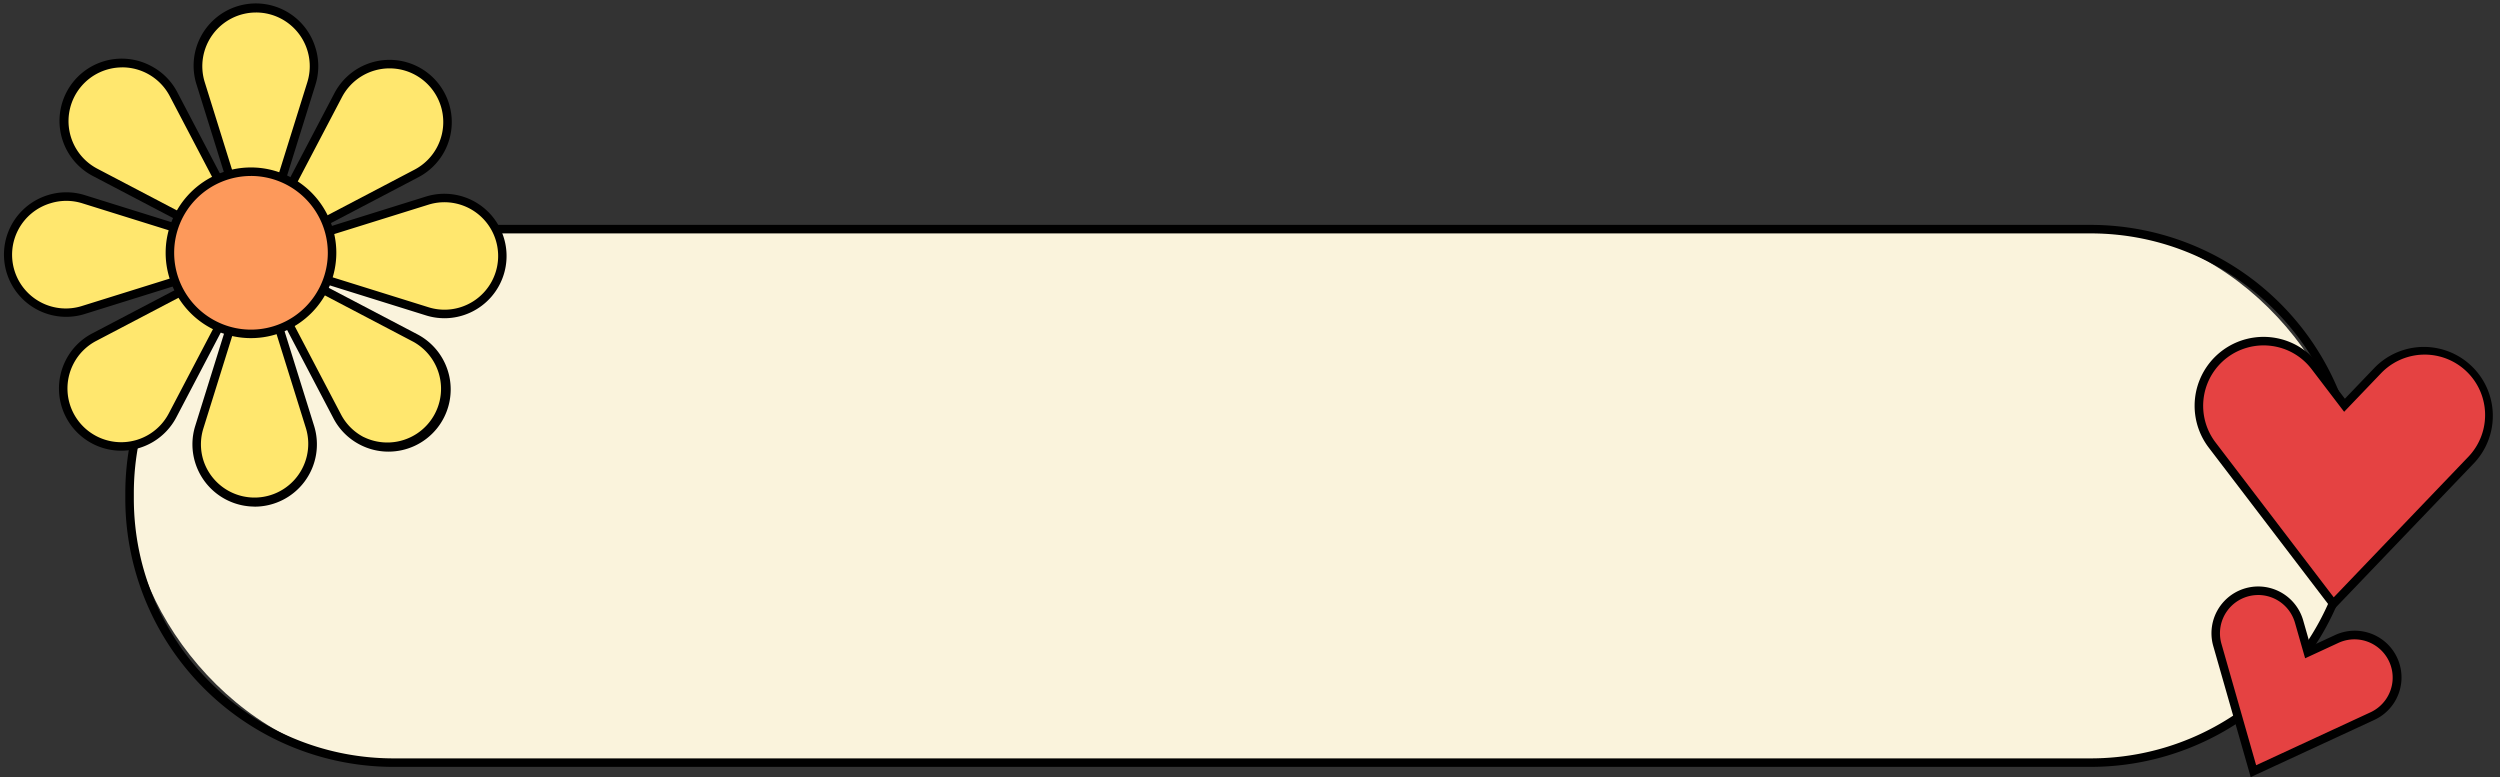 <?xml version="1.0" encoding="UTF-8"?>
<!DOCTYPE svg PUBLIC '-//W3C//DTD SVG 1.0//EN'
          'http://www.w3.org/TR/2001/REC-SVG-20010904/DTD/svg10.dtd'>
<svg data-name="Layer 1" height="913.3" preserveAspectRatio="xMidYMid meet" version="1.0" viewBox="37.1 998.2 2938.2 913.3" width="2938.2" xmlns="http://www.w3.org/2000/svg" xmlns:xlink="http://www.w3.org/1999/xlink" zoomAndPan="magnify"
><rect x="37.1" y="998.2" width="2938.2" height="913.3" fill="#333333" stroke="none"/><g id="change1_1"
  ><rect fill="#faf3dc" height="627.02" rx="310.5" width="2615.11" x="189.37" y="1267.49"
  /></g
  ><g id="change2_1"
  ><path d="M2494,1899.51H499.87A315.49,315.49,0,0,1,184.37,1584v-6a315.51,315.51,0,0,1,315.5-315.5H2494a315.51,315.51,0,0,1,315.5,315.5v6a315.49,315.49,0,0,1-315.5,315.5Zm-1994.11-627c-168.46,0-305.5,137-305.5,305.5v6c0,168.46,137,305.5,305.5,305.5H2494c168.45,0,305.5-137,305.5-305.5v-6c0-168.45-137.05-305.5-305.5-305.5Z"
  /></g
  ><g id="change3_1"
  ><path d="M403.08,1055.74A68.14,68.14,0,1,0,273,1096.34l62.45,200.1a2.76,2.76,0,0,0,1.79,1.79,2.72,2.72,0,0,0,3.4-1.79l62.45-200.1A67.74,67.74,0,0,0,403.08,1055.74Z" fill="#ffe76e"
  /></g
  ><g id="change2_2"
  ><path d="M338,1303.35a7.58,7.58,0,0,1-2.29-.35,7.75,7.75,0,0,1-5.06-5l-62.46-200.14a73.14,73.14,0,1,1,139.63-43.58h0a72.64,72.64,0,0,1,0,43.58l-62.45,200.1A7.73,7.73,0,0,1,338,1303.35Zm0-290.46a63.16,63.16,0,0,0-60.24,82L338,1288l60.27-193.12a63.15,63.15,0,0,0-60.31-82Z"
  /></g
  ><g id="change3_2"
  ><path d="M555.26,1173.33a68.14,68.14,0,1,0-120.7-63.28l-97.33,185.66a2.73,2.73,0,0,0,0,2.52,2.7,2.7,0,0,0,3.66,1.14L526.55,1202A67.71,67.71,0,0,0,555.26,1173.33Z" fill="#ffe76e"
  /></g
  ><g id="change2_3"
  ><path d="M339.64,1304.69a7.72,7.72,0,0,1-6.86-11.27l97.36-185.69a73.14,73.14,0,1,1,98.73,98.74L343.21,1303.8A7.64,7.64,0,0,1,339.64,1304.69ZM495,1078.56a63.21,63.21,0,0,0-56,33.81l-93.94,179.17,179.18-93.93a62.78,62.78,0,0,0,26.6-26.61l4.43,2.33-4.43-2.33A63.12,63.12,0,0,0,495,1078.56Z"
  /></g
  ><g id="change3_3"
  ><path d="M579.72,1364.08A68.14,68.14,0,0,0,539.12,1234L339,1296.44a2.74,2.74,0,0,0-1.78,1.79,2.71,2.71,0,0,0,1.78,3.4l200.11,62.45A67.74,67.74,0,0,0,579.72,1364.08Z" fill="#ffe76e"
  /></g
  ><g id="change2_4"
  ><path d="M559.4,1372.2a72.76,72.76,0,0,1-21.78-3.35l-200.1-62.45a7.71,7.71,0,0,1,0-14.72l200.14-62.46a73.14,73.14,0,1,1,21.77,143Zm18.83-12.89,1.49,4.77-1.49-4.77a63.14,63.14,0,0,0-37.62-120.55L347.49,1299l193.12,60.27A62.71,62.71,0,0,0,578.23,1359.31Z"
  /></g
  ><g id="change3_4"
  ><path d="M462.13,1516.26a68.14,68.14,0,0,0,63.28-120.7l-185.66-97.33a2.72,2.72,0,0,0-3.67,3.66l97.34,185.66A67.79,67.79,0,0,0,462.13,1516.26Z" fill="#ffe76e"
  /></g
  ><g id="change2_5"
  ><path d="M493.65,1529a72.64,72.64,0,0,1-33.84-8.35h0A72.69,72.69,0,0,1,429,1489.87l-97.34-185.66A7.72,7.72,0,0,1,342,1293.78l185.69,97.36A73.13,73.13,0,0,1,493.65,1529Zm-29.2-17.21A63.14,63.14,0,0,0,523.09,1400l-179.18-93.94,93.94,179.18a62.7,62.7,0,0,0,26.6,26.6Z"
  /></g
  ><g id="change3_5"
  ><path d="M271.37,1540.72a68.14,68.14,0,0,0,130.09-40.6L339,1300a2.71,2.71,0,0,0-5.18,0l-62.46,200.11A67.81,67.81,0,0,0,271.37,1540.72Z" fill="#ffe76e"
  /></g
  ><g id="change2_6"
  ><path d="M336.33,1593.59a73.27,73.27,0,0,1-69.73-51.38h0a72.68,72.68,0,0,1,0-43.59l62.45-200.1a7.71,7.71,0,0,1,14.72,0l62.47,200.14a73.22,73.22,0,0,1-69.91,95Zm.09-285.1-60.27,193.12a62.71,62.71,0,0,0,0,37.62h0a63.14,63.14,0,0,0,120.54-37.62Z"
  /></g
  ><g id="change3_6"
  ><path d="M119.19,1423.13a68.14,68.14,0,0,0,120.7,63.28l97.34-185.66a2.76,2.76,0,0,0,0-2.52,2.73,2.73,0,0,0-3.67-1.15L147.9,1394.42A67.79,67.79,0,0,0,119.19,1423.13Z" fill="#ffe76e"
  /></g
  ><g id="change2_7"
  ><path d="M179.42,1527.9a73.13,73.13,0,0,1-64.65-107.09h0A72.58,72.58,0,0,1,145.59,1390l185.65-97.33A7.71,7.71,0,0,1,341.67,1303l-97.35,185.69A73.21,73.21,0,0,1,179.42,1527.9Zm-55.8-102.45a63.14,63.14,0,0,0,111.84,58.64l93.94-179.18-179.18,93.94a62.76,62.76,0,0,0-26.6,26.6Z"
  /></g
  ><g id="change3_7"
  ><path d="M94.74,1232.37a68.14,68.14,0,1,0,40.6,130.09L335.44,1300a2.74,2.74,0,0,0,1.79-1.78,2.71,2.71,0,0,0-1.79-3.4l-200.1-62.46A67.81,67.81,0,0,0,94.74,1232.37Z" fill="#ffe76e"
  /></g
  ><g id="change2_8"
  ><path d="M115.08,1370.56a73.14,73.14,0,0,1-21.83-143h0a72.64,72.64,0,0,1,43.58,0l200.1,62.45a7.71,7.71,0,0,1,0,14.72l-200.14,62.47A73.1,73.1,0,0,1,115.08,1370.56ZM96.23,1237.15a63.14,63.14,0,1,0,37.62,120.54L327,1297.42l-193.12-60.27a62.71,62.71,0,0,0-37.62,0Z"
  /></g
  ><g id="change3_8"
  ><path d="M212.33,1080.19a68.14,68.14,0,1,0-63.28,120.7l185.66,97.34a2.76,2.76,0,0,0,2.52,0,2.71,2.71,0,0,0,1.14-3.67L241,1108.9A67.71,67.71,0,0,0,212.33,1080.19Z" fill="#ffe76e"
  /></g
  ><g id="change2_9"
  ><path d="M336,1303.53a7.65,7.65,0,0,1-3.55-.86l-185.69-97.35a73.14,73.14,0,1,1,67.92-129.55h0a72.64,72.64,0,0,1,30.82,30.82l97.33,185.65a7.7,7.7,0,0,1-6.83,11.29ZM180.79,1077.41a63.13,63.13,0,0,0-29.42,119l179.17,93.94-93.93-179.18a63.13,63.13,0,0,0-55.82-33.81Z"
  /></g
  ><g id="change4_1"
  ><circle cx="332.08" cy="1295.31" fill="#fd995b" r="95.28"
  /></g
  ><g id="change2_10"
  ><path d="M332.08,1395.59a100.29,100.29,0,1,1,100.29-100.28A100.39,100.39,0,0,1,332.08,1395.59Zm0-190.57a90.29,90.29,0,1,0,90.29,90.29A90.39,90.39,0,0,0,332.08,1205Z"
  /></g
  ><g id="change5_1"
  ><path d="M2779.47,1707.91l162.42-169.57a76,76,0,0,0-109.77-105.13l-39.56,41.31-34.7-45.47a76,76,0,0,0-120.83,92.2Z" fill="#e54242"
  /></g
  ><g id="change2_11"
  ><path d="M2779,1715.59l-146-191.3A81,81,0,1,1,2761.84,1426l31.15,40.82,35.52-37.09a81,81,0,0,1,117,112Zm-81.74-311.45A71,71,0,0,0,2641,1518.22l138.89,182,158.38-165.35a71,71,0,0,0-102.55-98.22l-43.6,45.53-38.24-50.12a70.54,70.54,0,0,0-47-27.29A72.24,72.24,0,0,0,2697.3,1404.14Z"
  /></g
  ><g id="change5_2"
  ><path d="M2685.51,1904.53l140-64.82a49.94,49.94,0,1,0-42-90.64l-34.11,15.79-10.33-36.14a49.94,49.94,0,1,0-96,27.45Z" fill="#e54242"
  /></g
  ><g id="change2_12"
  ><path d="M2682.31,1911.52l-44-154A54.94,54.94,0,0,1,2744,1727.35l8.72,30.52,28.81-13.34a54.94,54.94,0,0,1,46.16,99.72Zm8.8-214a44.94,44.94,0,0,0-43.19,57.3l40.79,142.74,134.73-62.37a44.94,44.94,0,0,0-37.76-81.56l-39.41,18.24-11.94-41.75A45,45,0,0,0,2691.11,1697.5Z"
  /></g
></svg
>
